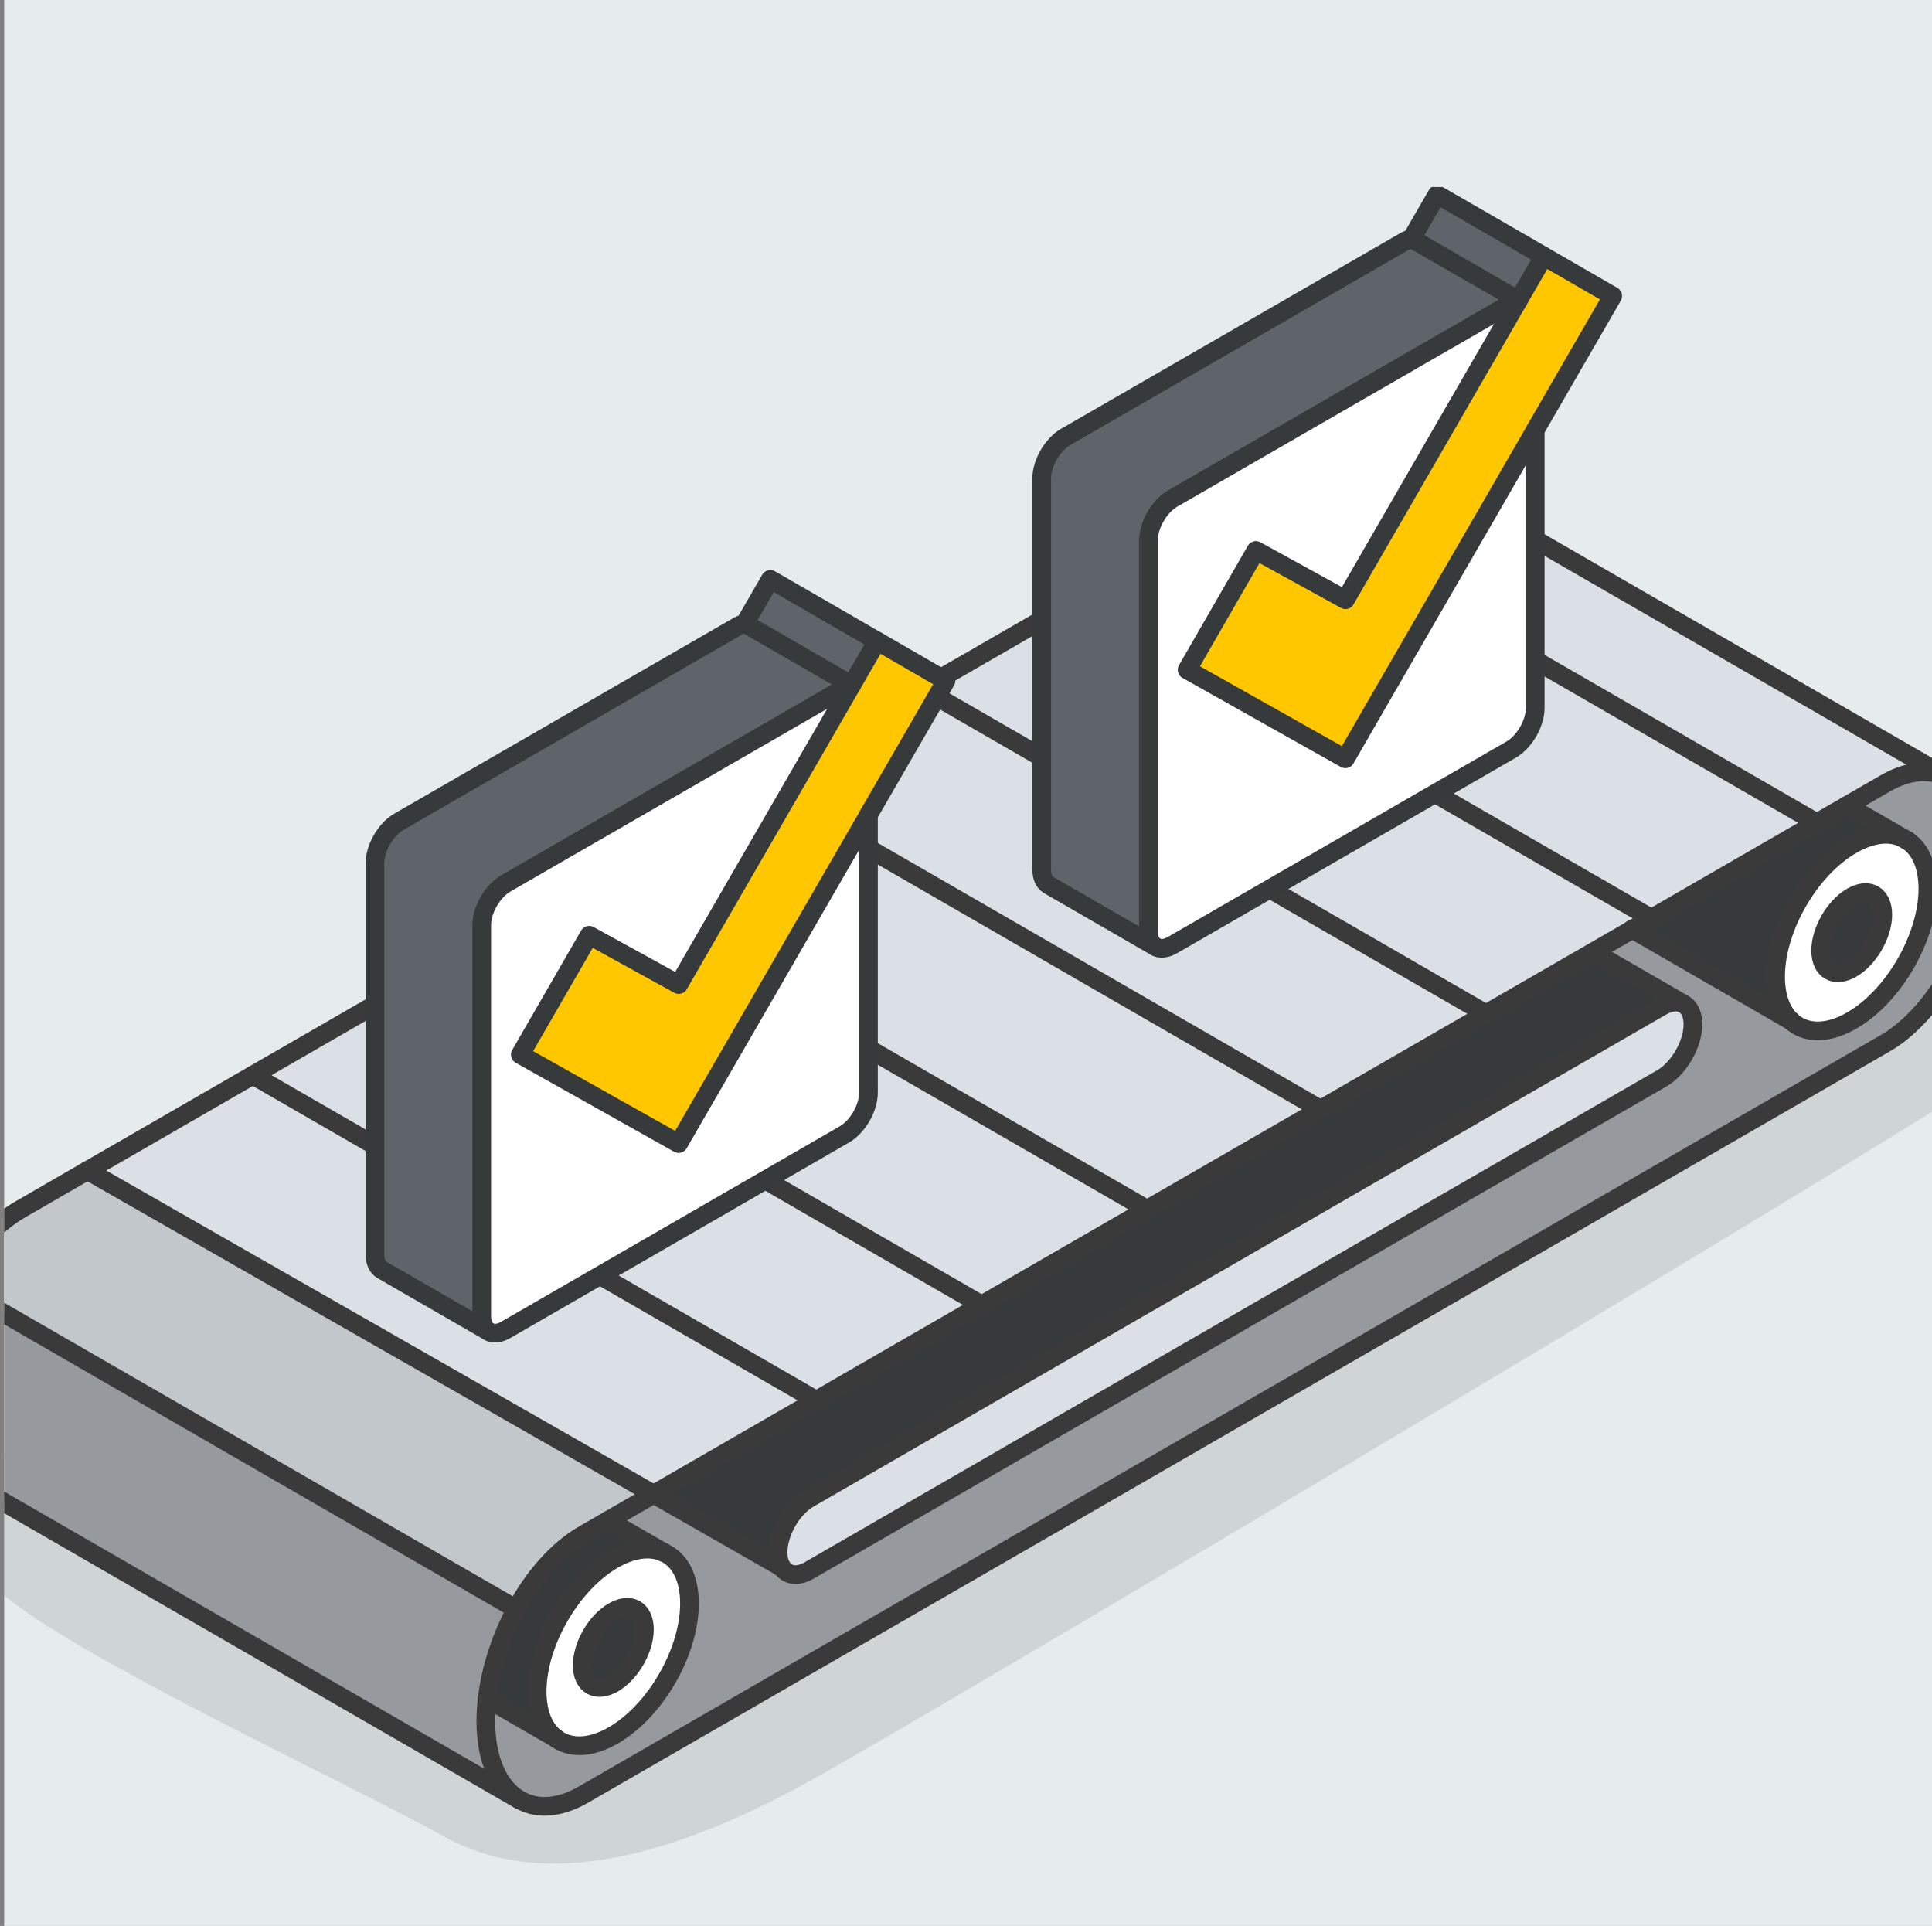 <svg width="310" height="309" viewBox="0 0 310 309" fill="none" xmlns="http://www.w3.org/2000/svg">
<rect x="0" y="0" width="310" height="309" fill="#808080" stroke="none"/>
<g clip-path="url(#clip0_795_1116)">
<rect width="309.333" height="309" transform="translate(0.667)" fill="#E6EBEC"/>
<g clip-path="url(#clip1_795_1116)">
<path d="M267.446 126.257L11.851 226.44C-8.122 237.048 -7.5 244.538 -1.882 253.271C3.736 262.005 54.569 285.378 71.421 294.734C88.274 304.098 110.13 296.609 129.48 286C148.831 275.392 309.267 179.919 321.132 171.186C332.99 162.452 311.142 138.117 267.446 126.257Z" fill="black" fill-opacity="0.1"/>
<path d="M106.42 249.038L97.585 243.94L104.876 239.73L125.479 251.502C125.98 252.229 126.716 252.633 127.621 252.633C128.3 252.633 129.06 252.415 129.86 251.946L266.63 173.02C269.402 171.42 271.641 167.534 271.641 164.334C271.641 162.646 271.011 161.482 270.008 161.014L269.976 160.99L255.734 152.773L255.694 152.7L261.934 149.097L287.403 163.793L287.427 163.809C289.658 165.878 293.174 166.015 297.118 163.737C303.867 159.842 309.34 150.373 309.34 142.585C309.34 138.933 308.143 136.299 306.171 134.934L306.131 134.91C305.872 134.732 305.613 134.578 305.33 134.449L296.326 129.254L302.469 125.707C304.668 124.431 306.769 123.825 308.677 123.825C310.043 123.825 311.304 124.14 312.435 124.73L312.492 124.762L312.694 124.883C316.008 126.782 318.101 131.225 318.101 137.527C318.101 149.04 311.102 162.412 302.469 167.396L93.593 287.939C91.386 289.208 89.292 289.814 87.385 289.814C85.914 289.814 84.556 289.442 83.36 288.755C80.062 286.833 77.952 282.413 77.952 276.119C77.952 274.94 78.033 273.736 78.17 272.532L89.228 278.915H89.236L89.252 278.931C91.491 280.571 94.764 280.523 98.41 278.422C105.159 274.52 110.631 265.059 110.631 257.27C110.631 253.029 109.006 250.153 106.444 249.054C106.444 249.054 106.436 249.038 106.428 249.038H106.42Z" fill="#969A9E"/>
<path d="M222.295 72.707L312.435 124.73C311.304 124.14 310.043 123.825 308.677 123.825C306.769 123.825 304.668 124.431 302.469 125.707L296.326 129.254L291.525 132.017L201.127 79.849L212.055 73.539C215.983 71.269 219.555 71.124 222.295 72.707Z" fill="#DAE0E5"/>
<path d="M306.131 134.91L306.171 134.934C308.143 136.299 309.34 138.933 309.34 142.585C309.34 150.373 303.867 159.842 297.118 163.736C293.174 166.015 289.658 165.877 287.427 163.809L287.403 163.793C285.835 162.331 284.905 159.907 284.905 156.691C284.905 148.903 290.377 139.426 297.118 135.54C300.279 133.714 303.172 133.399 305.33 134.449L306.131 134.91ZM297.118 155.391C299.875 153.799 302.105 149.937 302.105 146.762C302.105 143.587 299.875 142.294 297.118 143.886C294.37 145.469 292.139 149.339 292.139 152.514C292.139 155.689 294.37 156.974 297.118 155.391Z" fill="white"/>
<path d="M306.131 134.91L305.33 134.449C305.613 134.578 305.872 134.732 306.131 134.91Z" fill="white"/>
<path d="M296.326 129.254L305.33 134.449C303.172 133.399 300.279 133.714 297.118 135.54C290.377 139.426 284.905 148.903 284.905 156.691C284.905 159.907 285.835 162.331 287.403 163.793L261.934 149.097L264.973 147.344L291.525 132.017L296.326 129.254Z" fill="#373A3A"/>
<path d="M302.105 146.762C302.105 149.937 299.875 153.799 297.118 155.391C294.37 156.974 292.139 155.689 292.139 152.514C292.139 149.339 294.37 145.469 297.118 143.886C299.875 142.294 302.105 143.587 302.105 146.762Z" fill="#373A3A"/>
<path d="M291.525 132.017L264.973 147.344L174.583 95.168L201.127 79.849L291.525 132.017Z" fill="#DAE0E5"/>
<path d="M270.008 161.014C271.011 161.482 271.641 162.646 271.641 164.334C271.641 167.534 269.402 171.42 266.63 173.02L129.86 251.946C129.06 252.415 128.3 252.633 127.621 252.633C126.716 252.633 125.98 252.229 125.479 251.502C125.075 250.896 124.849 250.08 124.849 249.062C124.849 245.862 127.08 241.936 129.86 240.377C129.949 240.32 266.452 161.547 266.63 161.45C267.931 160.723 269.087 160.586 269.976 160.99L270.008 161.014Z" fill="#DAE0E5"/>
<path d="M157.512 209.36L184.064 194.034L211.885 177.98L238.437 162.654L255.694 152.7L255.734 152.773L269.976 160.99C269.087 160.586 267.931 160.723 266.63 161.45C266.452 161.547 129.949 240.32 129.86 240.377C127.08 241.936 124.849 245.863 124.849 249.062C124.849 250.08 125.075 250.896 125.479 251.502L104.876 239.73L130.976 224.671L157.512 209.36Z" fill="#373A3A"/>
<path d="M261.934 149.097L255.694 152.7L238.437 162.654L148.038 110.486L174.582 95.168L264.973 147.344L261.934 149.097Z" fill="#DAE0E5"/>
<path d="M238.437 162.654L211.885 177.98L121.494 125.804L148.038 110.486L238.437 162.654Z" fill="#DAE0E5"/>
<path d="M211.885 177.98L184.064 194.034L93.657 141.866L121.494 125.804L211.885 177.98Z" fill="#DAE0E5"/>
<path d="M184.064 194.034L157.512 209.36L67.121 157.184L93.657 141.866L184.064 194.034Z" fill="#DAE0E5"/>
<path d="M67.121 157.184L157.512 209.36L130.976 224.671L40.569 172.503L67.121 157.184Z" fill="#DAE0E5"/>
<path d="M130.976 224.671L104.876 239.73L14.041 187.813L40.569 172.503L130.976 224.671Z" fill="#DAE0E5"/>
<path d="M106.436 249.046C108.998 250.153 110.623 253.029 110.623 257.27C110.623 265.059 105.151 274.52 98.402 278.422C94.756 280.523 91.483 280.571 89.244 278.931H89.228L89.22 278.915C87.328 277.525 86.18 274.932 86.18 271.369C86.18 263.58 91.653 254.103 98.402 250.209C101.465 248.44 104.27 248.125 106.412 249.038C106.42 249.038 106.42 249.046 106.428 249.046H106.436ZM98.41 270.068C101.166 268.476 103.397 264.615 103.397 261.439C103.397 258.264 101.166 256.972 98.41 258.563C95.654 260.147 93.423 264.009 93.423 267.192C93.423 270.375 95.654 271.652 98.41 270.068Z" fill="white"/>
<path d="M97.585 243.94L106.42 249.038C104.278 248.125 101.473 248.44 98.41 250.209C91.661 254.103 86.189 263.58 86.189 271.369C86.189 274.932 87.336 277.525 89.228 278.915L78.17 272.532C78.752 267.636 80.425 262.587 82.834 258.159C85.639 252.988 89.438 248.65 93.593 246.242L97.585 243.94Z" fill="#373A3A"/>
<path d="M14.041 187.813L104.876 239.73L97.585 243.94L93.593 246.242C89.438 248.65 85.639 252.988 82.834 258.159L-7.564 205.991C-4.759 200.828 -0.961 196.482 3.194 194.074L14.033 187.813H14.041Z" fill="#C2C7CC"/>
<path d="M103.397 261.439C103.397 264.615 101.166 268.476 98.41 270.068C95.654 271.652 93.423 270.367 93.423 267.192C93.423 264.017 95.654 260.147 98.41 258.563C101.166 256.972 103.397 258.256 103.397 261.439Z" fill="#373A3A"/>
<path d="M83.352 288.772L-7.047 236.587C-10.361 234.681 -12.454 230.245 -12.454 223.943C-12.454 217.989 -10.571 211.526 -7.564 205.991L82.834 258.159C80.425 262.587 78.752 267.636 78.17 272.532C78.033 273.736 77.952 274.94 77.952 276.119C77.952 282.413 80.062 286.833 83.36 288.755V288.772H83.352Z" fill="#969A9E"/>
<path d="M312.435 124.73C311.304 124.14 310.043 123.825 308.677 123.825C306.769 123.825 304.668 124.431 302.469 125.707L296.326 129.254L291.525 132.017L264.973 147.344L261.934 149.097L255.694 152.7L238.437 162.654L211.885 177.98L184.064 194.034L157.512 209.36L130.976 224.671L104.876 239.73L97.585 243.94L93.593 246.242C89.438 248.65 85.639 252.988 82.834 258.159C80.426 262.587 78.752 267.636 78.17 272.532C78.033 273.736 77.952 274.94 77.952 276.119C77.952 282.413 80.062 286.833 83.36 288.755C84.556 289.442 85.914 289.814 87.385 289.814C89.292 289.814 91.386 289.208 93.593 287.939L302.469 167.396C311.102 162.412 318.101 149.04 318.101 137.527C318.101 131.225 316.008 126.782 312.694 124.883" stroke="#3A3A3A" stroke-width="3" stroke-linecap="round" stroke-linejoin="round"/>
<path d="M106.444 249.054C109.006 250.153 110.631 253.029 110.631 257.27C110.631 265.059 105.159 274.52 98.41 278.422C94.764 280.523 91.491 280.571 89.252 278.931" stroke="#3A3A3A" stroke-width="3" stroke-linecap="round" stroke-linejoin="round"/>
<path d="M89.228 278.915C87.336 277.525 86.189 274.932 86.189 271.369C86.189 263.58 91.661 254.103 98.41 250.209C101.473 248.44 104.278 248.125 106.42 249.038" stroke="#3A3A3A" stroke-width="3" stroke-linecap="round" stroke-linejoin="round"/>
<path d="M287.403 163.793C285.835 162.331 284.905 159.907 284.905 156.691C284.905 148.903 290.377 139.426 297.118 135.54C300.279 133.714 303.172 133.399 305.33 134.449C305.613 134.578 305.872 134.732 306.131 134.91" stroke="#3A3A3A" stroke-width="3" stroke-linecap="round" stroke-linejoin="round"/>
<path d="M306.171 134.934C308.143 136.299 309.34 138.933 309.34 142.585C309.34 150.373 303.867 159.842 297.118 163.737C293.174 166.015 289.658 165.878 287.427 163.809" stroke="#3A3A3A" stroke-width="3" stroke-linecap="round" stroke-linejoin="round"/>
<path d="M292.139 152.514C292.139 149.339 294.37 145.469 297.118 143.886C299.875 142.294 302.105 143.587 302.105 146.762C302.105 149.937 299.875 153.799 297.118 155.391C294.37 156.974 292.139 155.689 292.139 152.514Z" stroke="#3A3A3A" stroke-width="3" stroke-linecap="round" stroke-linejoin="round"/>
<path d="M93.423 267.192C93.423 264.009 95.654 260.147 98.41 258.563C101.166 256.972 103.397 258.256 103.397 261.439C103.397 264.623 101.166 268.476 98.41 270.068C95.654 271.652 93.423 270.367 93.423 267.192Z" stroke="#3A3A3A" stroke-width="3" stroke-linecap="round" stroke-linejoin="round"/>
<path d="M14.041 187.813L40.569 172.503L67.121 157.184L93.657 141.866L121.494 125.804L148.038 110.486L174.583 95.168L201.127 79.849L212.055 73.539C215.983 71.269 219.555 71.124 222.295 72.707L312.435 124.73L312.492 124.762L312.694 124.883" stroke="#3A3A3A" stroke-width="3" stroke-linecap="round" stroke-linejoin="round"/>
<path d="M83.352 288.772L-7.047 236.587C-10.361 234.681 -12.454 230.245 -12.454 223.943C-12.454 217.989 -10.571 211.525 -7.564 205.991C-4.759 200.828 -0.961 196.482 3.194 194.074L14.033 187.813" stroke="#3A3A3A" stroke-width="3" stroke-linecap="round" stroke-linejoin="round"/>
<path d="M291.525 132.017L201.127 79.849" stroke="#3A3A3A" stroke-width="3" stroke-linecap="round" stroke-linejoin="round"/>
<path d="M264.973 147.344L174.582 95.168L174.574 95.159" stroke="#3A3A3A" stroke-width="3" stroke-linecap="round" stroke-linejoin="round"/>
<path d="M238.437 162.654L148.038 110.486" stroke="#3A3A3A" stroke-width="3" stroke-linecap="round" stroke-linejoin="round"/>
<path d="M211.885 177.98L121.494 125.804L121.486 125.796" stroke="#3A3A3A" stroke-width="3" stroke-linecap="round" stroke-linejoin="round"/>
<path d="M184.064 194.034L93.657 141.866" stroke="#3A3A3A" stroke-width="3" stroke-linecap="round" stroke-linejoin="round"/>
<path d="M157.52 209.36H157.512L67.121 157.184L67.113 157.176" stroke="#3A3A3A" stroke-width="3" stroke-linecap="round" stroke-linejoin="round"/>
<path d="M130.976 224.671L40.569 172.503" stroke="#3A3A3A" stroke-width="3" stroke-linecap="round" stroke-linejoin="round"/>
<path d="M82.834 258.159L-7.564 205.991" stroke="#3A3A3A" stroke-width="3" stroke-linecap="round" stroke-linejoin="round"/>
<path d="M287.427 163.809L287.403 163.793L261.934 149.097L261.877 149.064" stroke="#3A3A3A" stroke-width="3" stroke-linecap="round" stroke-linejoin="round"/>
<path d="M306.171 134.934L306.131 134.91L305.33 134.449L296.326 129.254" stroke="#3A3A3A" stroke-width="3" stroke-linecap="round" stroke-linejoin="round"/>
<path d="M270.008 161.014C271.011 161.482 271.641 162.646 271.641 164.334C271.641 167.534 269.402 171.42 266.63 173.02L129.86 251.946C129.06 252.415 128.3 252.633 127.621 252.633C126.716 252.633 125.98 252.229 125.479 251.502C125.075 250.896 124.849 250.08 124.849 249.062C124.849 245.862 127.08 241.936 129.86 240.377C129.949 240.32 266.452 161.547 266.63 161.45C267.931 160.723 269.087 160.586 269.976 160.99" stroke="#3A3A3A" stroke-width="3" stroke-linecap="round" stroke-linejoin="round"/>
<path d="M270.008 161.014L269.976 160.99L255.734 152.773" stroke="#3A3A3A" stroke-width="3" stroke-linecap="round" stroke-linejoin="round"/>
<path d="M125.479 251.502L104.876 239.73L14.041 187.813H14.033" stroke="#3A3A3A" stroke-width="3" stroke-linecap="round" stroke-linejoin="round"/>
<path d="M106.444 249.054C106.444 249.054 106.436 249.038 106.428 249.038L97.594 243.94" stroke="#3A3A3A" stroke-width="3" stroke-linecap="round" stroke-linejoin="round"/>
<path d="M89.252 278.931L89.236 278.923L89.228 278.915L78.17 272.532" stroke="#3A3A3A" stroke-width="3" stroke-linecap="round" stroke-linejoin="round"/>
<path d="M136.658 109.904L119.522 100.015L123.596 92.954L140.74 102.851L136.658 109.904Z" fill="#5F646B"/>
<path d="M151.781 109.226L139.349 130.741V130.757L108.885 183.474L83.489 169.206L94.538 150.058L108.901 157.96L136.658 109.904L140.74 102.851L151.781 109.226Z" fill="#FFC700"/>
<path d="M136.658 109.904L108.901 157.96L94.546 150.058L83.497 169.198L108.893 183.474L139.358 130.749V175.322C139.358 177.786 137.628 180.776 135.502 182.004L81.161 213.368C80.094 213.982 79.124 214.046 78.437 213.642C77.734 213.238 77.306 212.366 77.306 211.138V148.418C77.306 145.954 79.035 142.965 81.161 141.737L135.502 110.389C135.906 110.147 136.294 109.993 136.666 109.92L136.658 109.904Z" fill="white"/>
<path d="M78.421 213.642L61.285 203.753C60.582 203.349 60.154 202.477 60.154 201.249V138.529C60.154 136.065 61.883 133.076 64.009 131.848L118.35 100.5C118.754 100.258 119.142 100.104 119.514 100.031L136.65 109.92C136.278 110.001 135.89 110.155 135.486 110.389L81.145 141.737C79.011 142.965 77.289 145.954 77.289 148.418V211.138C77.289 212.366 77.718 213.238 78.421 213.642Z" fill="#5F646B"/>
<path d="M139.349 130.741L151.781 109.226L140.74 102.851L136.658 109.904L108.901 157.96L94.538 150.058L83.489 169.206L108.885 183.474L139.349 130.757" stroke="#373A3A" stroke-width="3" stroke-linecap="round" stroke-linejoin="round"/>
<path d="M139.349 130.741V175.322C139.349 177.786 137.62 180.776 135.494 182.004L81.153 213.368C80.086 213.982 79.116 214.046 78.429 213.642C77.726 213.238 77.297 212.366 77.297 211.138V148.418C77.297 145.954 79.027 142.965 81.153 141.737L135.494 110.389C135.898 110.147 136.286 109.993 136.658 109.92L119.522 100.031" stroke="#373A3A" stroke-width="3" stroke-linecap="round" stroke-linejoin="round"/>
<path d="M140.74 102.851L123.604 92.954L119.522 100.023C119.15 100.104 118.762 100.258 118.358 100.492L64.017 131.839C61.883 133.068 60.162 136.057 60.162 138.521V201.241C60.162 202.469 60.59 203.341 61.293 203.745L78.429 213.634" stroke="#373A3A" stroke-width="3" stroke-linecap="round" stroke-linejoin="round"/>
<path d="M243.642 48.17L226.507 38.281L230.58 31.212L247.724 41.109L243.642 48.17Z" fill="#5F646B"/>
<path d="M215.87 121.74L190.481 107.464L201.523 88.316L215.886 96.218L243.642 48.17L247.724 41.109L258.765 47.484L246.334 68.999V69.015L215.87 121.74Z" fill="#FFC700"/>
<path d="M243.642 48.17L215.886 96.226L201.531 88.324L190.481 107.464L215.878 121.74L246.342 69.015V113.588C246.342 116.052 244.612 119.042 242.486 120.27L188.145 151.634C187.079 152.248 186.109 152.312 185.422 151.908C184.718 151.504 184.29 150.632 184.29 149.404V86.684C184.29 84.22 186.02 81.231 188.145 80.003L242.486 48.655C242.891 48.413 243.279 48.259 243.65 48.186L243.642 48.17Z" fill="white"/>
<path d="M168.27 142.011C167.567 141.607 167.138 140.735 167.138 139.507V76.779C167.138 74.315 168.868 71.326 170.994 70.097L225.335 38.75C225.739 38.508 226.127 38.354 226.499 38.281L243.634 48.17C243.262 48.251 242.874 48.405 242.47 48.639L188.129 79.987C185.995 81.215 184.274 84.204 184.274 86.668V149.388C184.274 150.616 184.702 151.488 185.405 151.892L168.27 142.003V142.011Z" fill="#5F646B"/>
<path d="M246.334 68.999L258.765 47.484L247.724 41.109L243.642 48.17L215.886 96.218L201.523 88.316L190.481 107.464L215.87 121.74L246.334 69.015" stroke="#373A3A" stroke-width="3" stroke-linecap="round" stroke-linejoin="round"/>
<path d="M246.334 68.999V113.58C246.334 116.045 244.604 119.034 242.478 120.262L188.137 151.626C187.07 152.24 186.101 152.304 185.413 151.9C184.71 151.496 184.282 150.624 184.282 149.396V86.676C184.282 84.212 186.012 81.223 188.137 79.995L242.478 48.647C242.882 48.405 243.27 48.251 243.642 48.178L226.507 38.289" stroke="#373A3A" stroke-width="3" stroke-linecap="round" stroke-linejoin="round"/>
<path d="M247.724 41.109L230.588 31.212L226.506 38.281C226.135 38.362 225.747 38.516 225.343 38.75L171.002 70.097C168.868 71.326 167.146 74.315 167.146 76.779V139.499C167.146 140.727 167.575 141.599 168.278 142.003L185.413 151.892" stroke="#373A3A" stroke-width="3" stroke-linecap="round" stroke-linejoin="round"/>
</g>
</g>
<defs>
<clipPath id="clip0_795_1116">
<rect width="309.333" height="309" fill="white" transform="translate(0.667)"/>
</clipPath>
<clipPath id="clip1_795_1116">
<rect width="338" height="269" fill="white" transform="translate(-13.667 30)"/>
</clipPath>
</defs>
</svg>

